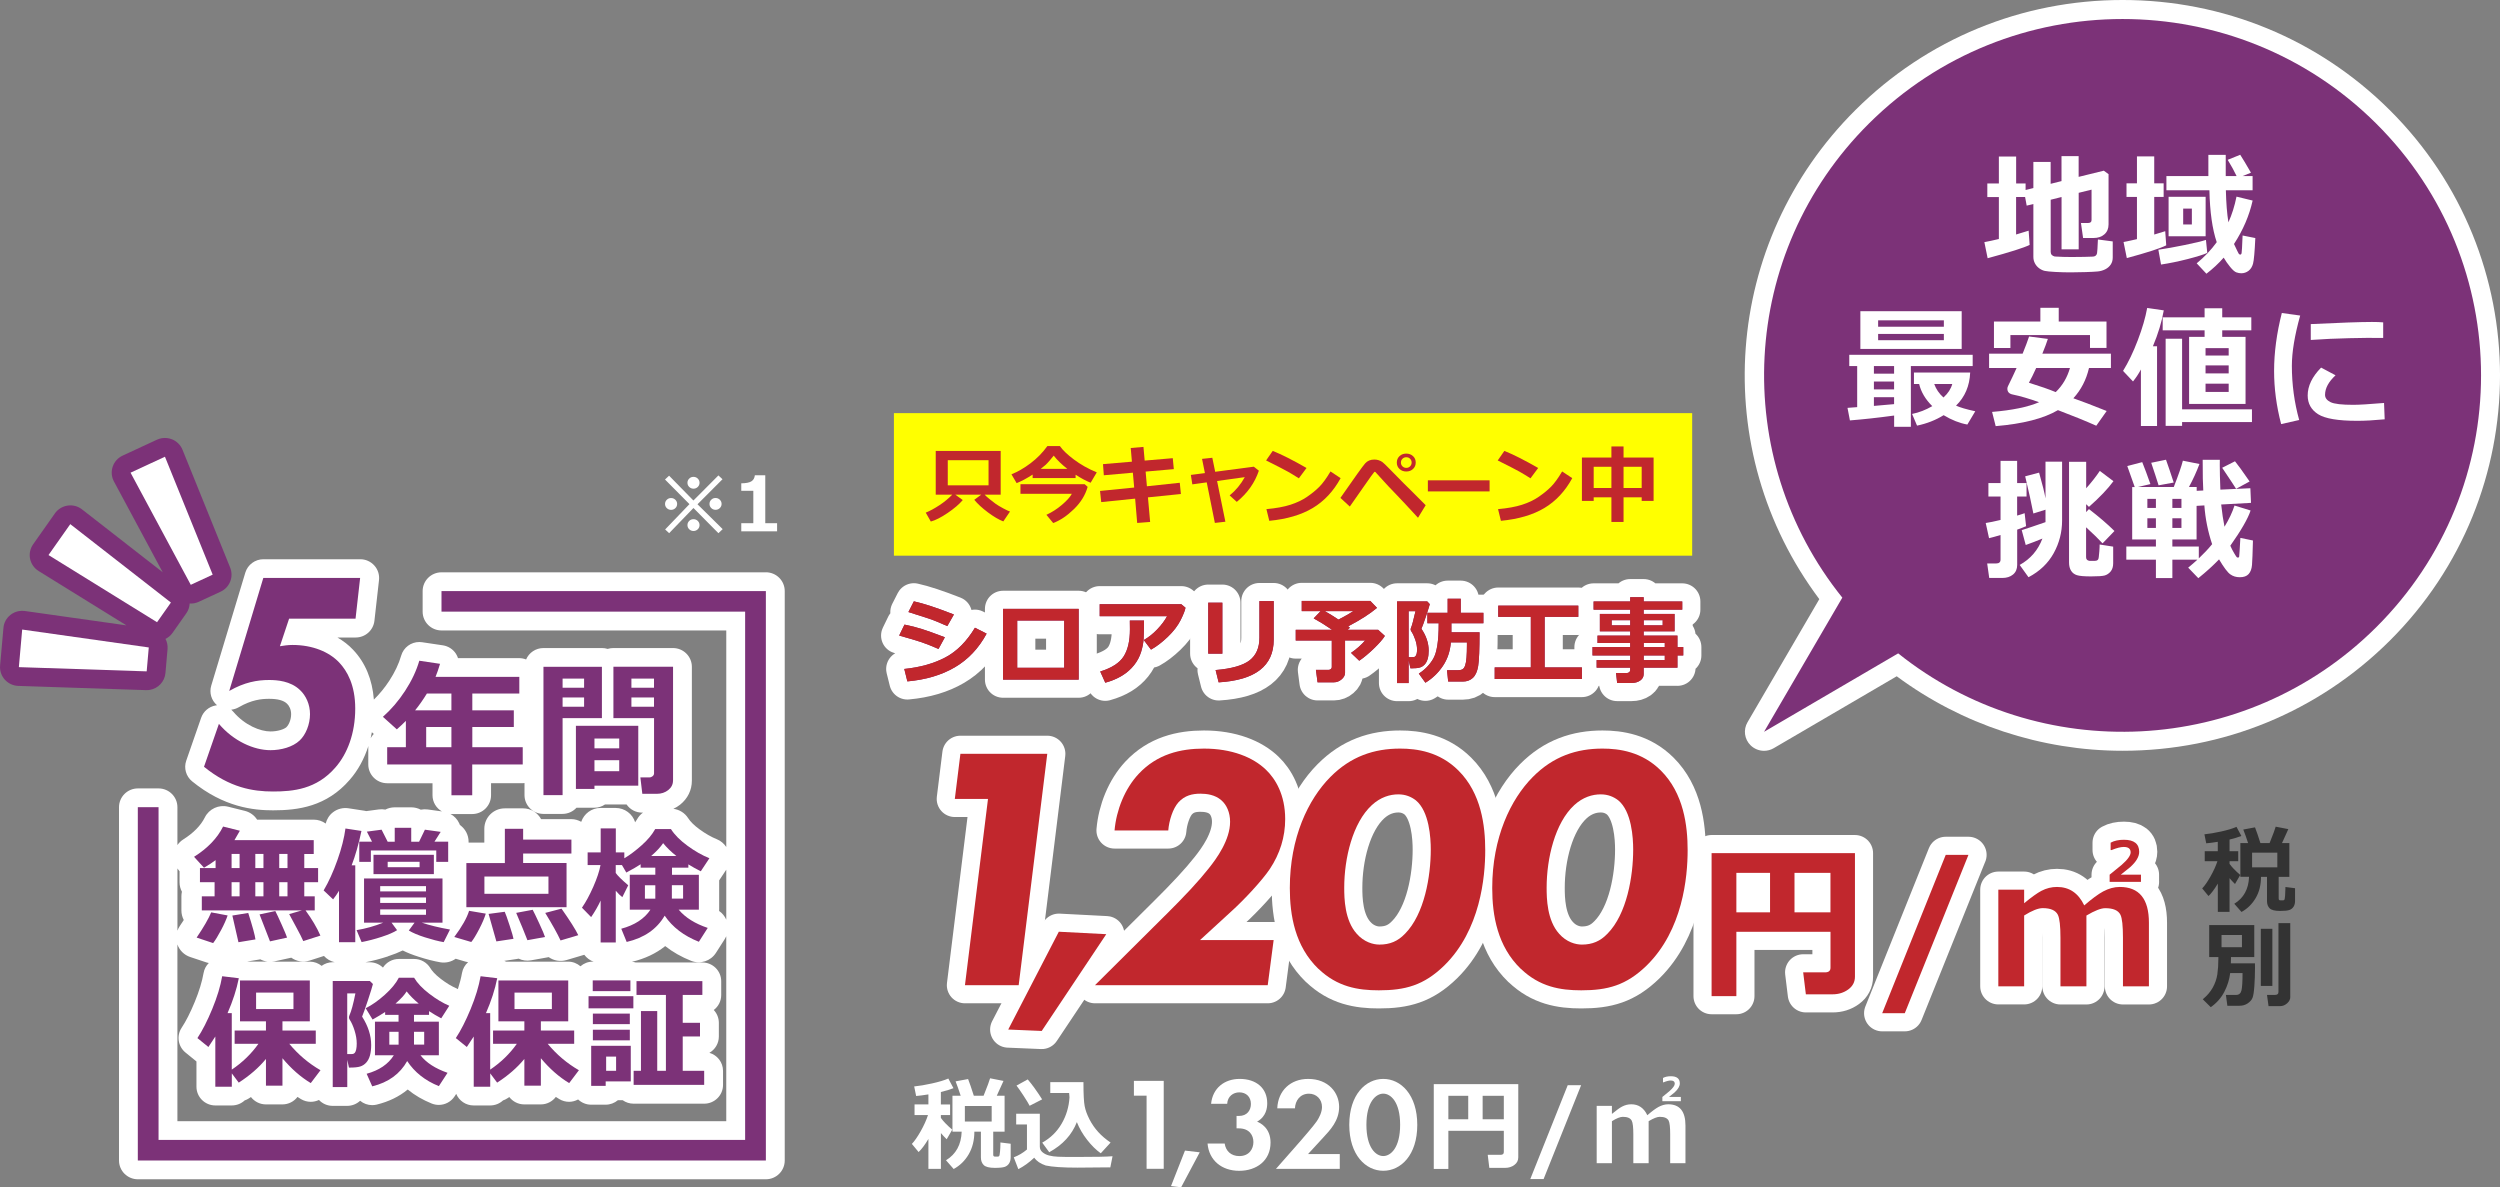 <?xml version="1.0" encoding="UTF-8"?><svg id="_レイヤー_2" xmlns="http://www.w3.org/2000/svg" viewBox="0 0 550 261.2"><rect x="0" y="0" width="550" height="261.2" fill="#808080" stroke="none"/><defs><style>.cls-1{fill:#7c3278;}.cls-2{fill:#fff;}.cls-3{fill:#c1272d;}.cls-4{fill:none;stroke:#fff;stroke-linecap:round;stroke-linejoin:round;stroke-width:7.97px;}.cls-5{fill:#333;}.cls-6{fill:#ff0;}</style></defs><g id="_レイヤー_1-2"><path class="cls-4" d="m207.87,140.2l-1.4,2.57c-1.52-.66-2.77-1.16-3.75-1.49s-2.62-.82-4.9-1.46l1.17-2.41c1.43.29,2.73.62,3.91,1s2.83.97,4.98,1.79Zm9.19-.8c-1.74,3.22-4.06,5.68-6.97,7.39-2.91,1.71-6.4,2.75-10.47,3.12l-.68-2.74c3.51-.36,6.52-1.21,9.04-2.54,2.52-1.33,4.69-3.51,6.51-6.53l2.57,1.3Zm-7.2-4.21l-1.45,2.55c-.75-.33-1.52-.66-2.31-.99s-1.44-.57-1.94-.72l-4.31-1.38,1.2-2.36c2.18.48,5.12,1.45,8.81,2.9Z"/><path class="cls-4" d="m237.31,149.52h-16.64v-15.57h16.64v15.57Zm-3.19-2.61v-10.39h-10.33v10.39h10.33Z"/><path class="cls-4" d="m260.81,133.7c-.09.56-.45,1.47-1.07,2.72-.63,1.25-1.57,2.48-2.84,3.7-1.27,1.21-2.5,2.15-3.68,2.8l-1.59-2.11c1.03-.58,2.02-1.36,2.95-2.34.93-.97,1.66-1.94,2.18-2.91h-14.83v-2.63h17.96l.93.78Zm-9.13,2.82v.5c0,1.4-.03,2.55-.08,3.48s-.24,1.9-.56,2.94c-.33,1.04-.84,2.01-1.55,2.9s-1.59,1.67-2.64,2.31-2.28,1.16-3.69,1.55l-1.11-2.47c2.54-.78,4.26-1.9,5.17-3.34s1.36-3.41,1.36-5.91l-.02-1.96h3.13Z"/><path class="cls-4" d="m268.92,143.8h-3.11v-11.21h3.11v11.21Zm11.3-3.07c0,5.77-4.04,8.9-12.12,9.39l-.67-2.71c3.51-.29,5.99-1,7.45-2.11,1.46-1.12,2.19-2.77,2.19-4.97v-8.09h3.15v8.48Z"/><path class="cls-4" d="m295.91,148.02c0,.52-.25,1-.75,1.43s-1.07.66-1.71.66h-3.59l-.36-2.74h2.82c.16,0,.31-.06.45-.17s.22-.25.22-.4v-5.89h-7.93v-2.35h8.01c-1.42-.97-2.77-1.81-4.06-2.52l1.53-1.59h-4.16v-2.24h15.09l1.47,1.52c-1.58,1.33-3.69,2.68-6.34,4.06.14.1.26.2.38.31l-.5.46h6.71l1.48,1.34c-.45.73-1.25,1.65-2.4,2.76-1.15,1.11-2.23,2.01-3.24,2.7l-1.81-1.72c1.23-.84,2.26-1.76,3.11-2.74h-4.42v7.11Zm-4.45-13.57c.97.55,1.97,1.17,3.01,1.86,1.4-.73,2.49-1.35,3.27-1.86h-6.27Z"/><path class="cls-4" d="m314.56,132.9c-.12.45-.4,1.36-.86,2.73s-.79,2.27-.99,2.7c1.07,1.57,1.6,3.17,1.6,4.81,0,.69-.07,1.3-.22,1.81s-.37.93-.67,1.25-.66.54-1.07.66-1.04.18-1.88.18h-.17l-.4-1.77v5h-2.55v-17.96h6.64l.56.6Zm-4.66,11.67h.41c.51,0,.81-.02.88-.05s.16-.1.25-.21.17-.29.23-.53.08-.54.08-.9c0-.67-.13-1.39-.39-2.15s-.56-1.39-.9-1.88c-.08-.12-.12-.25-.12-.39,0-.11.03-.22.08-.35.21-.44.53-1.65.99-3.65h-1.51v10.12Zm9.41-7.46v1.99h6.19c0,3.74-.1,6.21-.3,7.42-.2,1.21-.59,2.08-1.18,2.62s-1.31.8-2.18.8h-3.24l-.26-2.5h2.42c.4,0,.73-.06.97-.19s.44-.4.59-.82.25-1,.31-1.77.09-1.66.09-2.69v-.64h-3.53c-.16,1.96-.75,3.69-1.77,5.2s-2.29,2.73-3.83,3.67l-1.45-2.01c1.33-.84,2.39-1.93,3.18-3.29.79-1.35,1.19-3.88,1.19-7.58v-.21h-2.49v-2.3h4.46v-3.09h2.89v3.09s4.98,0,4.98,0v2.3h-7.06Z"/><path class="cls-4" d="m348.01,149.38h-19.18v-2.55h7.95v-11.12h-7.17v-2.47h17.62v2.47h-7.4v11.12h8.19v2.55Z"/><path class="cls-4" d="m369.04,146.89h-7.43v1.43c0,.57-.26,1.04-.77,1.4-.51.36-1.15.54-1.9.54h-3.17l-.24-2.2h2.42c.17,0,.33-.06.47-.18s.22-.25.22-.4v-.59h-7.38v-1.68h7.38v-1.01h-8.29v-1.84h8.29v-.9h-7.19v-1.63h7.19v-.94h-6.67v-3.83h6.67v-.94h-8.05v-1.8h8.05v-.94h2.97v.94h8.49v1.8h-8.49v.94h6.8v3.83h-6.8v.94h7.43v2.53h1.28v1.84h-1.28v2.7Zm-10.39-10.45h-4.08v1.13h4.08v-1.13Zm7.14,1.13v-1.13h-4.17v1.13h4.17Zm.46,4.79v-.9h-4.63v.9h4.63Zm-4.63,2.85h4.63v-1.01h-4.63v1.01Z"/><path class="cls-1" d="m207.87,140.2l-1.4,2.57c-1.52-.66-2.77-1.16-3.75-1.49s-2.62-.82-4.9-1.46l1.17-2.41c1.43.29,2.73.62,3.91,1s2.83.97,4.98,1.79Zm9.19-.8c-1.74,3.22-4.06,5.68-6.97,7.39-2.91,1.71-6.4,2.75-10.47,3.12l-.68-2.74c3.51-.36,6.52-1.21,9.04-2.54,2.52-1.33,4.69-3.51,6.51-6.53l2.57,1.3Zm-7.2-4.21l-1.45,2.55c-.75-.33-1.52-.66-2.31-.99s-1.44-.57-1.94-.72l-4.31-1.38,1.2-2.36c2.18.48,5.12,1.45,8.81,2.9Z"/><path class="cls-1" d="m237.31,149.52h-16.64v-15.57h16.64v15.57Zm-3.19-2.61v-10.39h-10.33v10.39h10.33Z"/><path class="cls-1" d="m260.81,133.7c-.09.56-.45,1.47-1.07,2.72-.63,1.25-1.57,2.48-2.84,3.7-1.27,1.21-2.5,2.15-3.68,2.8l-1.59-2.11c1.03-.58,2.02-1.36,2.95-2.34.93-.97,1.66-1.94,2.18-2.91h-14.83v-2.63h17.96l.93.78Zm-9.13,2.82v.5c0,1.4-.03,2.55-.08,3.48s-.24,1.9-.56,2.94c-.33,1.04-.84,2.01-1.55,2.9s-1.59,1.67-2.64,2.31-2.28,1.16-3.69,1.55l-1.11-2.47c2.54-.78,4.26-1.9,5.17-3.34s1.36-3.41,1.36-5.91l-.02-1.96h3.13Z"/><path class="cls-1" d="m268.92,143.8h-3.11v-11.21h3.11v11.21Zm11.3-3.07c0,5.77-4.04,8.9-12.12,9.39l-.67-2.71c3.51-.29,5.99-1,7.45-2.11,1.46-1.12,2.19-2.77,2.19-4.97v-8.09h3.15v8.48Z"/><path class="cls-1" d="m295.91,148.02c0,.52-.25,1-.75,1.43s-1.07.66-1.71.66h-3.59l-.36-2.74h2.82c.16,0,.31-.06.45-.17s.22-.25.22-.4v-5.89h-7.93v-2.35h8.01c-1.42-.97-2.77-1.81-4.06-2.52l1.53-1.59h-4.16v-2.24h15.09l1.47,1.52c-1.58,1.33-3.69,2.68-6.34,4.06.14.1.26.2.38.31l-.5.46h6.71l1.48,1.34c-.45.73-1.25,1.65-2.4,2.76-1.15,1.11-2.23,2.01-3.24,2.7l-1.81-1.72c1.23-.84,2.26-1.76,3.11-2.74h-4.42v7.11Zm-4.45-13.57c.97.55,1.97,1.17,3.01,1.86,1.4-.73,2.49-1.35,3.27-1.86h-6.27Z"/><path class="cls-1" d="m314.56,132.9c-.12.45-.4,1.36-.86,2.73s-.79,2.27-.99,2.7c1.07,1.57,1.6,3.17,1.6,4.81,0,.69-.07,1.3-.22,1.81s-.37.93-.67,1.25-.66.54-1.07.66-1.04.18-1.88.18h-.17l-.4-1.77v5h-2.55v-17.96h6.64l.56.6Zm-4.66,11.67h.41c.51,0,.81-.02.88-.05s.16-.1.25-.21.17-.29.23-.53.08-.54.08-.9c0-.67-.13-1.39-.39-2.15s-.56-1.39-.9-1.88c-.08-.12-.12-.25-.12-.39,0-.11.03-.22.08-.35.21-.44.53-1.65.99-3.65h-1.51v10.12Zm9.41-7.46v1.99h6.19c0,3.74-.1,6.21-.3,7.42-.2,1.21-.59,2.08-1.18,2.62s-1.31.8-2.18.8h-3.24l-.26-2.5h2.42c.4,0,.73-.06.97-.19s.44-.4.59-.82.25-1,.31-1.77.09-1.66.09-2.69v-.64h-3.53c-.16,1.96-.75,3.69-1.77,5.2s-2.29,2.73-3.83,3.67l-1.45-2.01c1.33-.84,2.39-1.93,3.18-3.29.79-1.35,1.19-3.88,1.19-7.58v-.21h-2.49v-2.3h4.46v-3.09h2.89v3.09s4.98,0,4.98,0v2.3h-7.06Z"/><path class="cls-1" d="m348.01,149.38h-19.18v-2.55h7.95v-11.12h-7.17v-2.47h17.62v2.47h-7.4v11.12h8.19v2.55Z"/><path class="cls-1" d="m369.04,146.89h-7.43v1.43c0,.57-.26,1.04-.77,1.4-.51.36-1.15.54-1.9.54h-3.17l-.24-2.2h2.42c.17,0,.33-.06.47-.18s.22-.25.22-.4v-.59h-7.38v-1.68h7.38v-1.01h-8.29v-1.84h8.29v-.9h-7.19v-1.63h7.19v-.94h-6.67v-3.83h6.67v-.94h-8.05v-1.8h8.05v-.94h2.97v.94h8.49v1.8h-8.49v.94h6.8v3.83h-6.8v.94h7.43v2.53h1.28v1.84h-1.28v2.7Zm-10.39-10.45h-4.08v1.13h4.08v-1.13Zm7.14,1.13v-1.13h-4.17v1.13h4.17Zm.46,4.79v-.9h-4.63v.9h4.63Zm-4.63,2.85h4.63v-1.01h-4.63v1.01Z"/><path class="cls-3" d="m207.87,140.2l-1.4,2.57c-1.52-.66-2.77-1.16-3.75-1.49s-2.62-.82-4.9-1.46l1.17-2.41c1.43.29,2.73.62,3.91,1s2.83.97,4.98,1.79Zm9.19-.8c-1.74,3.22-4.06,5.68-6.97,7.39-2.91,1.71-6.4,2.75-10.47,3.12l-.68-2.74c3.51-.36,6.52-1.21,9.04-2.54,2.52-1.33,4.69-3.51,6.51-6.53l2.57,1.3Zm-7.2-4.21l-1.45,2.55c-.75-.33-1.52-.66-2.31-.99s-1.44-.57-1.94-.72l-4.31-1.38,1.2-2.36c2.18.48,5.12,1.45,8.81,2.9Z"/><path class="cls-3" d="m237.31,149.52h-16.64v-15.57h16.64v15.57Zm-3.19-2.61v-10.39h-10.33v10.39h10.33Z"/><path class="cls-3" d="m260.81,133.7c-.09.56-.45,1.47-1.07,2.72-.63,1.25-1.57,2.48-2.84,3.7-1.27,1.21-2.5,2.15-3.68,2.8l-1.59-2.11c1.03-.58,2.02-1.36,2.95-2.34.93-.97,1.66-1.94,2.18-2.91h-14.83v-2.63h17.96l.93.78Zm-9.13,2.82v.5c0,1.4-.03,2.55-.08,3.48s-.24,1.9-.56,2.94c-.33,1.04-.84,2.01-1.55,2.9s-1.59,1.67-2.64,2.31-2.28,1.16-3.69,1.55l-1.11-2.47c2.54-.78,4.26-1.9,5.17-3.34s1.36-3.41,1.36-5.91l-.02-1.96h3.13Z"/><path class="cls-3" d="m268.92,143.8h-3.11v-11.21h3.11v11.21Zm11.3-3.07c0,5.77-4.04,8.9-12.12,9.39l-.67-2.71c3.51-.29,5.99-1,7.45-2.11,1.46-1.12,2.19-2.77,2.19-4.97v-8.09h3.15v8.48Z"/><path class="cls-3" d="m295.91,148.02c0,.52-.25,1-.75,1.43s-1.07.66-1.71.66h-3.59l-.36-2.74h2.82c.16,0,.31-.06.45-.17s.22-.25.22-.4v-5.89h-7.93v-2.35h8.01c-1.42-.97-2.77-1.81-4.06-2.52l1.53-1.59h-4.16v-2.24h15.09l1.47,1.52c-1.58,1.33-3.69,2.68-6.34,4.06.14.1.26.2.38.31l-.5.46h6.71l1.48,1.34c-.45.73-1.25,1.65-2.4,2.76-1.15,1.11-2.23,2.01-3.24,2.7l-1.81-1.72c1.23-.84,2.26-1.76,3.11-2.74h-4.42v7.11Zm-4.45-13.57c.97.55,1.97,1.17,3.01,1.86,1.4-.73,2.49-1.35,3.27-1.86h-6.27Z"/><path class="cls-3" d="m314.56,132.9c-.12.45-.4,1.36-.86,2.73s-.79,2.27-.99,2.7c1.07,1.57,1.6,3.17,1.6,4.81,0,.69-.07,1.3-.22,1.81s-.37.93-.67,1.25-.66.54-1.07.66-1.04.18-1.88.18h-.17l-.4-1.77v5h-2.55v-17.96h6.64l.56.6Zm-4.66,11.67h.41c.51,0,.81-.02.88-.05s.16-.1.25-.21.17-.29.23-.53.08-.54.08-.9c0-.67-.13-1.39-.39-2.15s-.56-1.39-.9-1.88c-.08-.12-.12-.25-.12-.39,0-.11.03-.22.08-.35.21-.44.53-1.65.99-3.65h-1.51v10.12Zm9.41-7.46v1.99h6.19c0,3.74-.1,6.21-.3,7.42-.2,1.21-.59,2.08-1.18,2.62s-1.31.8-2.18.8h-3.24l-.26-2.5h2.42c.4,0,.73-.06.97-.19s.44-.4.59-.82.25-1,.31-1.77.09-1.66.09-2.69v-.64h-3.53c-.16,1.96-.75,3.69-1.77,5.2s-2.29,2.73-3.83,3.67l-1.45-2.01c1.33-.84,2.39-1.93,3.18-3.29.79-1.35,1.19-3.88,1.19-7.58v-.21h-2.49v-2.3h4.46v-3.09h2.89v3.09s4.98,0,4.98,0v2.3h-7.06Z"/><path class="cls-3" d="m348.01,149.38h-19.18v-2.55h7.95v-11.12h-7.17v-2.47h17.62v2.47h-7.4v11.12h8.19v2.55Z"/><path class="cls-3" d="m369.04,146.89h-7.43v1.43c0,.57-.26,1.04-.77,1.4-.51.36-1.15.54-1.9.54h-3.17l-.24-2.2h2.42c.17,0,.33-.06.47-.18s.22-.25.22-.4v-.59h-7.38v-1.68h7.38v-1.01h-8.29v-1.84h8.29v-.9h-7.19v-1.63h7.19v-.94h-6.67v-3.83h6.67v-.94h-8.05v-1.8h8.05v-.94h2.97v.94h8.49v1.8h-8.49v.94h6.8v3.83h-6.8v.94h7.43v2.53h1.28v1.84h-1.28v2.7Zm-10.39-10.45h-4.08v1.13h4.08v-1.13Zm7.14,1.13v-1.13h-4.17v1.13h4.17Zm.46,4.79v-.9h-4.63v.9h4.63Zm-4.63,2.85h4.63v-1.01h-4.63v1.01Z"/><path class="cls-2" d="m388.09,165.18c-1.08,0-2.16-.42-2.97-1.22-1.36-1.34-1.63-3.42-.67-5.06l15.8-27.09c-24.53-32.74-21.31-78.51,7.96-107.62,15.69-15.6,36.56-24.19,58.75-24.19s43.05,8.59,58.75,24.19c32.39,32.2,32.39,84.6,0,116.8-15.69,15.59-36.55,24.18-58.73,24.18,0,0,0,0,0,0-17.9,0-35.43-5.8-49.7-16.39l-27.06,15.82c-.66.39-1.4.58-2.13.58Z"/><path class="cls-1" d="m522.73,27.15c-30.8-30.62-80.74-30.62-111.54,0-28.69,28.52-30.64,73.54-5.88,104.33l-17.22,29.52,29.51-17.26c30.97,24.77,76.38,22.87,105.13-5.71,30.8-30.62,30.8-80.26,0-110.88Z"/><path class="cls-2" d="m464.8,56.67c0,.57-.14,1.08-.43,1.52-.29.44-.69.79-1.2,1.05-.51.26-1.07.42-1.67.48-.6.06-1.5.1-2.7.14-1.2.04-2.29.06-3.26.06-1.08,0-2.2-.03-3.34-.09-1.14-.06-1.92-.14-2.34-.23-.42-.09-.83-.28-1.23-.57-.4-.29-.71-.65-.94-1.08s-.35-.91-.35-1.44v-11.63l-1.47.36-.35-1.9h-1.98v8.25c.99-.29,1.91-.57,2.76-.84l.22,3.13c-1.25.62-4.33,1.6-9.24,2.93l-.72-3.54c.97-.18,2.03-.41,3.19-.69v-9.23h-2.54v-2.99h2.54v-5.93h3.8v5.93h2.08v1.44l1.71-.43v-5.75h3.8v4.82l2.39-.6v-5.49h3.77v4.56l5.54-1.36,1.04.76v11.06c0,.91-.3,1.64-.91,2.18-.6.54-1.41.81-2.43.81h-2.26l-.47-3.3h1.52c.54,0,.81-.21.81-.64v-6.7l-2.83.7v12.43h-3.77v-11.51l-2.39.6v11.46c0,.54.3.89.89,1.03,1.27.08,2.51.11,3.71.11.8,0,1.73,0,2.79-.03l1.94-.06c.23-.02.42-.09.57-.21.15-.12.25-.3.3-.54.05-.24.12-1.25.19-3.02l3.26.43v3.57Z"/><path class="cls-2" d="m476.56,53.98c-1.34.67-4.23,1.6-8.66,2.8l-.72-3.54c.95-.18,1.93-.39,2.95-.63v-9.29h-2.3v-2.99h2.3v-5.93h3.8v5.93h2.07v2.99h-2.07v8.28c.96-.29,1.76-.53,2.42-.74l.22,3.13Zm9.04,1.66c-.81.37-2.24.82-4.3,1.35-2.06.53-4.02.93-5.87,1.21l-.59-3.26c1.65-.24,3.58-.58,5.8-1.04,2.22-.45,3.78-.83,4.67-1.12l.29,2.86Zm9.98-11.52c-.73,3.3-2.1,6.48-4.1,9.56.59,1.27.94,1.97,1.03,2.12.09.14.2.21.34.21.15,0,.25-.1.3-.29.05-.19.12-1.5.22-3.91l2.8.56c-.14,3.05-.31,4.93-.5,5.63-.19.7-.53,1.23-1,1.59-.47.35-1,.53-1.59.53-.36,0-.71-.07-1.08-.2-.37-.13-.82-.53-1.37-1.2-.55-.67-1.02-1.35-1.42-2.04-1.15,1.31-2.42,2.49-3.8,3.54l-2.14-2.29c1.72-1.41,3.19-2.96,4.41-4.65-.97-2.87-1.51-6.67-1.61-11.42h-9.46v-3.13h9.23v-4.66s3.82,0,3.82,0v4.66h2.39c-.53-1.11-1.18-2.3-1.96-3.57l2.76-1.11c.53.81,1.31,2.13,2.36,3.94l-1.83.74h2.19v3.13h-5.88c.07,2.81.25,5.16.56,7.05.77-1.69,1.36-3.57,1.78-5.65l3.54.86Zm-10.34,7.86h-8.15v-8.69h8.15v8.69Zm-3.03-2.6v-3.49h-1.91v3.49h1.91Z"/><path class="cls-2" d="m416.7,91.42c-3.66.5-6.9.85-9.72,1.07l-.53-2.76,2.13-.16v-9.03h-1.74v-2.49h27.15v2.49h-13.6v13.35h-3.68v-2.47Zm14.87-14.65h-22.29v-8.3h22.29v8.3Zm-19.31,3.77v1.67h4.44v-1.67h-4.44Zm0,3.4v1.73h4.44v-1.73h-4.44Zm0,5.36l4.44-.39v-1.52h-4.44v1.9Zm.93-17.42h14.46v-1.4h-14.46v1.4Zm14.46,1.59h-14.46v1.37h14.46v-1.37Zm5.79,8.49c-.12,2.95-1.16,5.38-3.11,7.28.86.4,2.27.81,4.23,1.24l-1.74,2.92c-1.69-.3-3.43-.98-5.22-2.06-1.75,1.09-3.7,1.85-5.85,2.3l-1.09-2.57c1.54-.31,3.02-.89,4.44-1.72-1.5-1.48-2.46-3.1-2.89-4.87h-1.14v-2.52h12.36Zm-5.88,5.49c1.01-.91,1.65-1.9,1.94-2.97h-3.97c.4,1.12,1.08,2.12,2.03,2.97Z"/><path class="cls-2" d="m459.58,80.96c-.6,2.59-1.75,4.81-3.44,6.66,1.68.58,4.12,1.52,7.33,2.8l-2.29,3.24c-2.35-1.05-5.16-2.19-8.43-3.43-3.15,1.85-7.72,3.02-13.7,3.52l-.79-3.13c4.39-.36,7.84-1.07,10.34-2.13-2.2-.79-4.15-1.36-5.82-1.7-.78-.16-1.16-.59-1.16-1.27,0-.18.04-.36.13-.54.79-1.61,1.42-2.95,1.9-4.02h-6.05v-3.16h7.38c.62-1.53,1.1-2.79,1.42-3.77l4.13.53c-.25.79-.65,1.87-1.21,3.24h15.08v3.16h-4.82Zm3.84-4.42h-3.62v-2.82h-17.51v2.84h-3.62v-5.83h10.21v-3.02h4.04v3.02h10.51v5.8Zm-11.16,9.72c1.5-1.45,2.54-3.22,3.13-5.3h-7.43c-.59,1.31-1.13,2.4-1.6,3.24,2.48.77,4.45,1.46,5.89,2.06Z"/><path class="cls-2" d="m474.55,93.72h-3.55v-12.43c-.5.94-1.08,1.82-1.74,2.63l-2.19-2.32c1.16-1.87,2.24-4.11,3.24-6.74,1-2.62,1.69-5,2.07-7.11l3.65.53c-.44,2.53-1.24,5.16-2.39,7.9h.91v17.54Zm7.05-4.86v-14.75h3.41v-1.44h-9.22v-2.86h9.22v-1.99h3.88v1.99h6.4v2.86h-6.4v1.44h5.13v14.75h-12.42Zm-1.54,4.83h-3.62v-19.17h3.62v15.54h15.37v2.79h-15.37v.84Zm10.25-15.48v-1.62h-5.09v1.62h5.09Zm-5.09,3.94h5.09v-1.76h-5.09v1.76Zm0,4.07h5.09v-1.82h-5.09v1.82Z"/><path class="cls-2" d="m506.04,69.42c-1.22,4.37-1.83,8.06-1.83,11.05,0,4.11.54,8.08,1.61,11.93l-3.97.9c-1.04-3.97-1.55-7.87-1.55-11.68,0-4.04.57-8.3,1.7-12.76l4.04.56Zm18.58,22.83c-2.35.22-4.36.33-6.02.33-4.21,0-7.08-.48-8.61-1.45-1.53-.97-2.3-2.35-2.3-4.14,0-2.07.98-4.11,2.95-6.12l3.18,1.69c-1.54,1.43-2.31,2.86-2.31,4.3,0,.68.4,1.21,1.21,1.61.81.4,2.47.59,5,.59,1.28,0,3.54-.14,6.77-.41l.14,3.6Zm-.32-17.91h-1.21c-1.26-.03-3.34,0-6.25.06-2.91.07-5.74.19-8.47.39v-3.49c6.48-.31,10.97-.47,13.46-.47,1,0,1.82.03,2.47.09v3.43Z"/><path class="cls-2" d="m445.75,115.76c-.56.24-1.21.49-1.97.76v7.76c0,.91-.31,1.62-.92,2.12-.61.5-1.39.75-2.34.75h-2.89l-.45-3.19h1.98c.64,0,.96-.29.96-.86v-5.4c-1.02.31-1.86.54-2.53.7l-.73-3.34c.82-.12,1.91-.35,3.26-.67v-5.15h-2.67v-2.96h2.67v-4.89h3.65v4.89h2.07v2.96h-2.07v4.19c.67-.19,1.22-.37,1.65-.53l.32,2.86Zm3.59,2.72c-1.23.51-2.45.99-3.68,1.42l-.88-3.27c1.18-.37,2.92-.96,5.23-1.76v-2.74l-2.67.84c-.4-2.11-1-4.83-1.8-8.18l3.06-.81c.74,2.6,1.21,4.49,1.41,5.67v-8.08h3.65v12.94c0,2.55-.61,4.95-1.84,7.18-1.23,2.23-3.08,4-5.55,5.3l-1.94-2.7c2.38-1.32,4.04-3.26,5-5.8Zm15.84-1.66l-2.62,2.72c-.79-.87-1.99-2.05-3.62-3.54v6.59c0,.47.25.73.76.8h1.18c.54,0,.82-.28.85-.83l.12-1.23c.05-.59.07-1.11.07-1.54l2.98.47v3.66c0,.76-.19,1.36-.56,1.81-.37.44-.81.73-1.29.87s-1.5.21-3.03.21-2.53-.09-3.09-.27c-.57-.18-1-.51-1.29-.98-.3-.47-.45-1.08-.45-1.82v-22.15h3.77v5.83c1.11-1.23,2.11-2.5,3-3.82l3,2.26c-1.24,1.69-3.03,3.57-5.39,5.65l-.62-.59v1.74l.62-.66c2.21,1.7,4.09,3.31,5.62,4.83Z"/><path class="cls-2" d="m483.44,123.13h-5.52v4.04h-3.62v-4.04h-6.51v-2.89h6.51v-1.56h-5.22v-11.53h.56l-1.64-4.62,3.29-.86c.53,1.31,1.13,2.92,1.8,4.83l-2.77.64h7.91c1.04-2.67,1.71-4.6,2-5.79l3.65.73c-.64,1.72-1.42,3.41-2.31,5.06h1.7v.84l1.45-.07c-.09-1.26-.13-3.51-.13-6.75h3.77c-.01.32-.01.7-.01,1.13,0,1.31.04,3.12.13,5.43l6.6-.31.14,3.22-6.56.36c.2,1.86.45,3.49.73,4.89,1.01-1.66,1.74-3.21,2.2-4.66l3.54,1.09c-.57,1.75-2.05,4.34-4.46,7.75.24.55.52,1.09.83,1.62.32.53.51.83.58.89.07.07.16.1.27.1.15,0,.24-.08.27-.24s.12-1.52.26-4.09l2.77.57c-.07,2.74-.14,4.53-.21,5.39-.07.86-.32,1.52-.74,1.99-.42.47-1.07.7-1.94.7-.81,0-1.51-.21-2.1-.64-.6-.42-1.42-1.52-2.47-3.29-1.28,1.34-2.8,2.72-4.56,4.14l-2.23-2.32c.7-.56,1.38-1.15,2.04-1.76Zm-9.14-13.38h-1.88v2h1.88v-2Zm-1.88,4.27v2.12h1.88v-2.12h-1.88Zm5.79-7.86l-3.32.61c-.4-1.3-.94-2.95-1.62-4.96l3.25-.67c.47,1.31,1.04,2.98,1.7,5.02Zm1.71,5.59v-2h-2v2h2Zm-2,8.49h5.82v2.6c1.08-1.02,2.06-2.06,2.93-3.12-.93-2.78-1.5-5.63-1.71-8.53l-1.71.1v7.39h-5.33v1.56Zm2-4.1v-2.12h-2v2.12h2Zm15-10.22l-2.98,1.62c-.24-.41-1.26-1.95-3.06-4.63l2.82-1.43c.52.61,1.59,2.09,3.22,4.45Z"/><rect class="cls-6" x="196.66" y="90.89" width="175.62" height="31.36"/><path class="cls-3" d="m211.8,110.02c-.79.93-1.91,1.88-3.34,2.85-1.43.97-2.66,1.59-3.68,1.87l-1.12-1.96c.91-.36,1.91-.91,3.01-1.63s2.03-1.5,2.82-2.32h-3.63v-9.62h14.29v9.62h-3.53c.25.27.61.59,1.08.97s.9.72,1.3,1.01.98.64,1.73,1.04,1.24.63,1.47.69l-1.47,2.17c-.96-.36-2.09-1.02-3.38-1.98-1.29-.97-2.29-1.89-3.01-2.77l1.53-1.13h-5.7l1.65,1.19Zm5.68-3.24v-5.53h-8.97v5.53h8.97Z"/><path class="cls-3" d="m236.63,105.18h-9.45v-.77c-1.27.82-2.44,1.45-3.52,1.88l-1.14-1.94c1.37-.55,2.78-1.36,4.21-2.44,1.43-1.08,2.66-2.34,3.69-3.77h2.76c.6.88,1.63,1.86,3.08,2.95s3.12,2.04,5.03,2.83l-1.35,2.28c-1.01-.4-2.11-.99-3.31-1.76v.74Zm2.65,1.94c-.51,1.81-1.52,3.44-3.04,4.91-1.51,1.47-3.03,2.48-4.54,3.04l-1.49-1.81c1.24-.57,2.4-1.32,3.47-2.24,1.07-.92,1.77-1.71,2.12-2.38h-11.3v-2.12h14.12l.67.6Zm-10.32-3.97h5.85c-1.23-.96-2.23-1.93-2.99-2.91-.15.2-.44.55-.86,1.04-.43.49-.73.82-.9.97s-.53.45-1.1.9Z"/><path class="cls-3" d="m259.81,108.68l-7.26.74.48,5.41-2.85.22-.45-5.35-7.46.76-.26-2.45,7.51-.75-.29-3.27-6.39.57-.18-2.45,6.36-.54-.26-3.01,2.8-.24.27,3.01,6.18-.53.23,2.41-6.2.54.28,3.23,7.23-.77.25,2.48Z"/><path class="cls-3" d="m269.57,114.78l-2.3.26-1.79-8.92-3.17.44-.32-2.08,3.09-.4-.63-3.13,2.26-.24.63,3.08,8.49-1.12,1.12.88c-.89,2.66-2.51,4.95-4.86,6.86l-1.57-1.42c1.36-1.1,2.46-2.44,3.33-4.02l-6.09.85,1.83,8.98Z"/><path class="cls-3" d="m287.44,102.95l-1.69,2.28c-.91-.58-1.72-1.07-2.43-1.47s-2.3-1.22-4.78-2.46l1.46-2.1c1.93.77,4.42,2.02,7.44,3.76Zm7.5,2.24c-1.57,2.87-3.61,5.06-6.13,6.57s-5.71,2.45-9.57,2.82l-.63-2.57c2.11-.19,3.86-.51,5.27-.96,1.4-.45,2.64-1.03,3.69-1.76,1.06-.73,1.96-1.46,2.7-2.21s1.56-1.87,2.44-3.36l2.22,1.47Z"/><path class="cls-3" d="m313.64,111.16l-1.68,2.75c-2.06-2.25-3.71-4.01-4.95-5.3-1.24-1.28-2.11-2.2-2.59-2.75-.48-.55-1.1-1.23-1.86-2.04-.02-.01-.06-.02-.11-.02-.04,0-.08,0-.1.02s-.27.34-.74.98-1.06,1.48-1.77,2.52l-2.88,4.12-2.07-1.9c3.13-4.51,4.95-7.04,5.45-7.6s1.17-.84,2.01-.84c.34,0,.66.05.97.15s.57.24.8.4.77.68,1.62,1.55l3.04,3.09c1.08,1.05,2.71,2.67,4.87,4.86Zm-2.18-9.4c0,.57-.2,1.04-.59,1.41-.39.37-.89.56-1.49.56s-1.09-.19-1.49-.56-.59-.84-.59-1.41.2-1.04.59-1.41.89-.56,1.49-.56,1.09.19,1.49.56.59.84.59,1.41Zm-1.24-.83c-.22-.23-.5-.34-.84-.34s-.61.11-.84.34-.34.5-.34.83.11.6.34.83.5.34.84.34.61-.11.84-.34.34-.5.34-.83-.11-.6-.34-.83Z"/><path class="cls-3" d="m327.71,108.11h-13.58v-2.44h13.58v2.44Z"/><path class="cls-3" d="m338.4,102.95l-1.69,2.28c-.91-.58-1.72-1.07-2.43-1.47s-2.3-1.22-4.78-2.46l1.46-2.1c1.93.77,4.42,2.02,7.44,3.76Zm7.5,2.24c-1.57,2.87-3.61,5.06-6.13,6.57-2.52,1.51-5.71,2.45-9.57,2.82l-.63-2.57c2.11-.19,3.86-.51,5.27-.96,1.4-.45,2.64-1.03,3.69-1.76s1.96-1.46,2.7-2.21c.74-.75,1.56-1.87,2.44-3.36l2.22,1.47Z"/><path class="cls-3" d="m361.17,109.41h-3.99v5.42h-2.67v-5.42h-3.9v.79h-2.59v-9.54h6.49v-2.44h2.67v2.44h6.61v9.54h-2.62v-.79Zm-10.56-2.05h3.9v-4.67h-3.9v4.67Zm6.57,0h3.99v-4.67h-3.99v4.67Z"/><path class="cls-1" d="m50.64,124.88l-10.49-25.94c-.43-1.05-1.27-1.88-2.33-2.3-.72-.28-1.5-.36-2.25-.23-.35.06-.7.17-1.03.32l-7.57,3.51c-1.03.48-1.82,1.36-2.18,2.44-.36,1.08-.26,2.25.28,3.25l10.72,19.96-17.75-13.83c-.9-.7-2.04-1-3.17-.83-.04,0-.07.01-.11.02-1.08.19-2.05.8-2.68,1.7l-4.79,6.8c-.65.93-.9,2.08-.67,3.19.23,1.11.91,2.08,1.87,2.68l19.32,11.96-22.33-3.16c-.44-.06-.88-.05-1.31.02-.67.12-1.32.4-1.86.83-.89.7-1.46,1.74-1.55,2.87L.02,146.41c-.1,1.13.27,2.25,1.03,3.1.76.85,1.83,1.35,2.97,1.39l28.11.93c.29,0,.58-.01.86-.06,1.81-.32,3.25-1.81,3.41-3.71l.46-5.26c.07-.8-.1-1.57-.45-2.24.59-.3,1.13-.72,1.53-1.3l3.05-4.33c.46-.66.7-1.41.74-2.16.31.02.63.01.95-.04.35-.06.7-.17,1.04-.33l4.82-2.23c2-.93,2.92-3.25,2.1-5.28Z"/><polygon class="cls-2" points="37.6 132.56 34.55 136.89 10.67 122.11 15.46 115.31 37.6 132.56"/><polygon class="cls-2" points="46.79 126.42 41.97 128.66 28.72 103.99 36.29 100.48 46.79 126.42"/><polygon class="cls-2" points="32.73 142.44 32.27 147.7 4.15 146.77 4.88 138.5 32.73 142.44"/><path class="cls-2" d="m168.49,125.91h-71.36c-2.29,0-4.15,1.85-4.15,4.13v4.53c0,2.28,1.86,4.13,4.15,4.13h62.65v47.64c-.5-.75-1.2-1.35-2.05-1.7-1.24-.5-2.54-1.24-3.85-2.2-1.15-.84-2.01-1.69-2.49-2.45-.73-1.14-1.93-1.89-3.25-2.05.52-.25,1.02-.54,1.47-.9,1.68-1.34,2.6-3.21,2.6-5.29v-25.05c0-2.28-1.86-4.13-4.15-4.13h-13.12c-.44,0-.86.07-1.26.19-.4-.13-.82-.19-1.26-.19h-12.86c-1.71,0-3.19,1.03-3.82,2.51-.47-.18-.97-.29-1.5-.29h-13.48c-.11-.34-.26-.66-.45-.96-.65-1.01-1.7-1.68-2.88-1.86l-4.56-.68c-.21-.03-.42-.05-.62-.05-1.83,0-3.47,1.2-3.99,2.99-.52,1.81-1.4,3.66-2.61,5.52-1.02,1.57-2.17,2.95-3.4,4.16-.35-4.44-1.88-8.13-4.57-10.96-.98-1.05-2.15-1.95-3.45-2.7h4.01c2.12,0,3.89-1.58,4.13-3.67l1.01-8.96c.13-1.17-.24-2.34-1.03-3.21-.79-.88-1.91-1.38-3.1-1.38h-21.3c-1.83,0-3.45,1.2-3.98,2.94l-7.5,24.87c-.47,1.57.03,3.25,1.27,4.31-.11.01-.21.03-.32.05-1.47.27-2.68,1.31-3.17,2.71l-3.28,9.44c-.57,1.63-.05,3.45,1.29,4.54,7.02,5.72,13.53,6.38,17.82,6.38,5.47,0,11.76-.8,16.87-6.73,1.82-2.08,3.19-4.62,4.1-7.44,0,.1-.03.19-.03.29v3.79c0,2.28,1.86,4.13,4.15,4.13h9.98v2.65c0,1.52.84,2.84,2.07,3.55l-3.12-.43c-.52-.07-1.03-.05-1.53.05-.63-.33-1.34-.52-2.1-.52h-3.63c-.75,0-1.45.18-2.07.5-.46-.09-.93-.1-1.41-.04l-2.78.37c-.13-.03-.26-.06-.39-.08l-3.52-.54c-1.2-.18-2.42.12-3.38.85-.83.62-1.39,1.51-1.64,2.51-.74-.54-1.64-.86-2.63-.86h-12.46c-.61-.96-1.57-1.65-2.69-1.93l-3.69-.92c-2.05-.51-4.18.47-5.12,2.36-.89,1.79-2.49,3.42-4.77,4.86-.51.32-.92.74-1.26,1.22v-8.33c0-2.28-1.86-4.13-4.15-4.13h-4.55c-2.29,0-4.15,1.85-4.15,4.13v77.73c0,2.28,1.86,4.13,4.15,4.13h138.16c2.29,0,4.15-1.85,4.15-4.13v-125.28c0-2.28-1.86-4.13-4.15-4.13Zm-105.43,34.03c-.5.48-1.91.98-3.55.98-2.24,0-5.64-1.34-8.17-4.32-.14-.17-.3-.33-.46-.47.57-.06,1.13-.24,1.65-.54,2.83-1.63,4.96-1.85,6.67-1.85,1.9,0,3.19.34,3.95,1.08.44.41.9,1.23.9,2.3,0,1.28-.57,2.42-1,2.81Zm18.48,2.5c.11-.44.19-.9.27-1.35l.42.38c-.28.28-.51.61-.7.96Zm76.68,37.68v-6.44l1.56-2.35v11c-.34-.77-.88-1.44-1.57-1.91,0-.1,0-.2,0-.29Zm-58.91-21.03h4.57c2.29,0,4.15-1.85,4.15-4.13v-2.65h6.94c.14,0,.28-.03.42-.04v2.66c0,2.28,1.86,4.13,4.15,4.13h4.21c1.22,0,2.32-.53,3.08-1.36h3.93c.87,0,1.67-.26,2.33-.71h4.76c.75,1.09,2.01,1.79,3.42,1.79h.18c-.52.38-.97.87-1.29,1.46-.12.22-.26.44-.43.66-.57-1.83-2.28-3.15-4.29-3.15h-3.33c-1.98,0-3.64,1.28-4.24,3.05-.65-.36-1.38-.59-2.18-.59h-6.65c-.76-1.41-2.25-2.37-3.97-2.37h-4.02c-2.49,0-4.5,2.01-4.5,4.5v3.03h-3.46v-.19c0-1.52-.76-2.87-1.91-3.68-.04-.13-.1-.25-.15-.37-.41-.89-1.1-1.61-1.94-2.06.07,0,.14.02.21.02Zm31.09,32.47c-1.04,0-1.97.39-2.7,1.02-.73-.62-1.66-1.02-2.7-1.02h-13.65c-.13-.07-.27-.12-.41-.17l2.7-.4c.15-.02.3-.05.45-.09.83.4,1.79.55,2.75.37l3.87-.7s0,0,.01,0c1.1.78,2.52,1.05,3.89.65l3.9-1.16s.02-.01.03-.01c.52.69,1.22,1.22,2.05,1.53h-.19Zm-45.06-1.17c1.28-.42,2.36-.85,3.26-1.29.97.49,2.12.95,3.51,1.39,1.73.56,3.32.96,4.73,1.21,1.22.21,2.45-.09,3.41-.78l2.17.64c.19.06.38.09.56.12-.68.6-1.17,1.42-1.34,2.38-.19,1.1-.51,2.29-.91,3.55-.09-.04-.16-.1-.25-.14-1.11-.47-2.28-1.18-3.51-2.12-1.35-1.04-1.99-1.86-2.29-2.36-.75-1.25-2.11-2.02-3.57-2.02h-3.36c-1.42,0-2.74.72-3.5,1.9-.78-.75-1.81-1.17-2.9-1.17h-1.02s.04,0,.06,0c1.58-.3,3.24-.74,4.95-1.29Zm-21.27.29c1.13.82,2.61,1.1,4.03.65l3.17-1.02c.62.68,1.44,1.18,2.38,1.38h-.46c-.91,0-1.75.3-2.43.8-.71-.57-1.61-.93-2.6-.93h-8.29c.17-.02.35-.03.52-.06l3.69-.81Zm-7.12.43c.1-.02.21-.04.31-.06.5.27,1.06.44,1.64.51h-4.39s-.05-.02-.07-.03l2.52-.42Zm-17.58-19.58l.13.14v2.42c0,.76.19,1.47.52,2.09-.07.32-.11.66-.11,1.01v3.1c0,.76.19,1.48.52,2.11-.26.41-.56.86-.89,1.35-.21.31-.38.65-.5,1v-13.69c.11.16.21.32.34.47Zm-.34,55.12v-38.87c.46,1.3,1.49,2.32,2.81,2.76l3.63,1.21c.15.05.31.08.47.11-.58.58-1,1.32-1.15,2.19-.33,1.89-.98,4.03-1.94,6.36-.97,2.35-1.94,4.27-2.88,5.68-1.18,1.77-.81,4.13.84,5.47l2.41,1.96v5.55c0,2.28,1.86,4.13,4.15,4.13h3.62c1.1,0,2.1-.42,2.84-1.11.33-.11.65-.26.95-.46.14-.09.29-.19.43-.28.76.98,1.95,1.62,3.29,1.62h3.63c1.36,0,2.56-.65,3.32-1.65.25.16.51.32.76.48.67.4,1.41.6,2.15.6.62,0,1.24-.14,1.81-.41.76.8,1.82,1.3,3.01,1.3h3.2c1.1,0,2.1-.43,2.85-1.12.74.62,1.68.96,2.66.96.33,0,.67-.04,1-.12,2.67-.66,4.95-1.77,6.81-3.32,1.53,1.26,3.3,2.29,5.28,3.09.51.2,1.03.3,1.55.3,1.38,0,2.7-.68,3.49-1.89l.35-.54c.62,1.5,2.1,2.55,3.84,2.55h3.62c1.1,0,2.1-.42,2.84-1.11.33-.11.65-.26.95-.46.14-.09.29-.19.43-.28.76.98,1.95,1.62,3.29,1.62h3.63c1.36,0,2.56-.65,3.32-1.65.25.16.51.32.76.48.67.4,1.41.6,2.15.6.69,0,1.37-.19,1.99-.52.75.71,1.75,1.15,2.86,1.15h3.19c1.03,0,1.96-.37,2.69-.98h1.07c.68.48,1.5.76,2.4.76h15.52c2.29,0,4.15-1.85,4.15-4.13v-3.09c0-1.88-1.27-3.47-3-3.97,1.24-.71,2.08-2.05,2.08-3.58v-3.02c0-1.09-.43-2.09-1.12-2.82,1-.75,1.64-1.95,1.64-3.29v-3.04c0-2.28-1.86-4.13-4.15-4.13h-14.49c-.06,0-.12,0-.18,0-.26-.08-.54-.12-.82-.14,2.87-.69,5.32-1.85,7.32-3.46,1.65,1.31,3.56,2.39,5.72,3.25,2,.79,4.28.05,5.44-1.76l1.95-3.05c.12-.19.23-.4.32-.6v40.69H39.03Z"/><polygon class="cls-1" points="97.13 130.04 97.13 134.56 163.93 134.56 163.93 250.78 34.88 250.78 34.88 177.58 30.32 177.58 30.32 255.31 168.49 255.31 168.49 130.04 97.13 130.04"/><path class="cls-1" d="m50.99,239.08h-3.62v-11.05c-.36.57-.86,1.34-1.52,2.31l-2.42-1.96c1.09-1.64,2.18-3.78,3.26-6.39,1.08-2.62,1.81-5.02,2.19-7.22l3.66.44c-.49,2.46-1.32,5.02-2.48,7.68h.93v12.43c2.33-1.57,4.29-3.46,5.87-5.69h-5.24v-2.91h6.89v-2.03h-5.71v-8.99h15.36v8.99h-6.02v2.03h7.33v2.91h-5.83c1.97,2.38,4.27,4.32,6.87,5.82l-2.14,2.83c-2.23-1.34-4.31-3.17-6.23-5.47v6.04h-3.63v-5.88c-1.57,1.91-3.57,3.65-5.99,5.21l-1.52-2.04v2.94Zm13.57-17.09v-3.62h-8.22v3.62h8.22Z"/><path class="cls-1" d="m82.04,216.5c-.12.5-.48,1.68-1.09,3.53-.61,1.85-1.05,3.06-1.29,3.62,1.33,2.09,2,4.17,2,6.26,0,.88-.09,1.65-.27,2.29-.18.65-.46,1.17-.83,1.58s-.81.69-1.32.85c-.51.16-1.26.24-2.27.24h-.2l-.37-1.7v5.98h-3.2v-23.33h8.17l.69.68Zm-5.66,15.4h.45c.36,0,.62,0,.79-.03s.32-.11.45-.27.23-.42.3-.76.11-.77.11-1.28c0-.88-.16-1.82-.47-2.82-.31-.99-.67-1.8-1.08-2.42-.11-.16-.16-.33-.16-.5,0-.14.04-.29.11-.45.41-.9.85-2.51,1.31-4.83h-1.8v13.36Zm13.2,1.53c-1.58,2.84-4.15,4.7-7.69,5.57l-1.23-2.77c2.77-.76,4.76-2.12,5.98-4.07h-4.15v-7.39h5.19v-1.5h-2.95v-.64c-.62.42-1.54.98-2.76,1.67l-1.52-2.49c1.36-.68,2.76-1.66,4.2-2.95s2.47-2.54,3.09-3.76h3.36c.7,1.18,1.81,2.35,3.32,3.51,1.51,1.16,2.98,2.05,4.42,2.66l-1.77,2.76c-.93-.49-1.82-1.01-2.68-1.58v.82h-3.31v1.5h5.47v7.39h-4.04c1.27,1.64,3.26,2.92,5.95,3.86l-1.91,2.93c-3.02-1.21-5.34-3.05-6.97-5.52Zm-1.89-6.43h-2.04v2.83h2.04v-2.83Zm-.68-6.2h5.12c-1.07-.88-1.96-1.78-2.67-2.69-.44.74-1.26,1.64-2.46,2.69Zm6.31,9.02v-2.83h-2.24v2.83h2.24Z"/><path class="cls-1" d="m107.84,239.08h-3.62v-11.05c-.36.57-.86,1.34-1.52,2.31l-2.42-1.96c1.09-1.64,2.18-3.78,3.26-6.39,1.08-2.62,1.81-5.02,2.19-7.22l3.66.44c-.49,2.46-1.32,5.02-2.48,7.68h.93v12.43c2.33-1.57,4.29-3.46,5.87-5.69h-5.24v-2.91h6.89v-2.03h-5.71v-8.99h15.36v8.99h-6.02v2.03h7.33v2.91h-5.83c1.97,2.38,4.27,4.32,6.87,5.82l-2.14,2.83c-2.23-1.34-4.31-3.17-6.23-5.47v6.04h-3.63v-5.88c-1.57,1.91-3.57,3.65-5.99,5.21l-1.52-2.04v2.94Zm13.57-17.09v-3.62h-8.22v3.62h8.22Z"/><path class="cls-1" d="m139.34,221.83h-9.86v-2.67h9.86v2.67Zm-.57,16.08h-5.52v.98h-3.19v-8.81h8.71v7.83Zm-.08-19.86h-8.29v-2.36h8.29v2.36Zm-.13,7.26h-8.13v-2.31h8.13v2.31Zm0,3.56h-8.13v-2.33h8.13v2.33Zm-3.02,6.71v-3.13h-2.19v3.13h2.19Zm19.38,3.09h-15.52v-3.09h1.61v-13.15h3.58v13.15h1.91v-16.69h-6.47v-3.04h14.49v3.04h-4.32v6.12h3.8v3.02h-3.8v7.55h4.72v3.09Z"/><path class="cls-1" d="m78.22,136.11h-14.62l-2.02,6.06c.88-.14,1.76-.28,2.77-.28,4.41,0,8.06,1.52,10.27,3.86,1.76,1.86,3.53,4.96,3.53,10.13,0,5.51-1.76,9.99-4.35,12.95-4.16,4.82-9.32,5.3-13.74,5.3s-9.51-.83-15.18-5.44l3.28-9.44c3.21,3.79,7.69,5.79,11.34,5.79,2.33,0,4.91-.69,6.43-2.14,1.32-1.24,2.27-3.51,2.27-5.79,0-2.14-.88-4.07-2.21-5.31-2.08-2-5.04-2.2-6.8-2.2-2.58,0-5.42.48-8.76,2.41l7.5-24.87h21.3l-1.01,8.96Z"/><path class="cls-1" d="m114.98,168.18h-11.09v6.78h-4.57v-6.78h-14.14v-3.79h4.11v-5.8c-.63.64-1.29,1.27-1.99,1.87l-3.06-2.76c1.82-1.61,3.45-3.51,4.89-5.72,1.44-2.21,2.48-4.42,3.12-6.62l4.56.68c-.32,1.08-.65,2.03-.99,2.87h18.43v3.66h-10.34v3.71h9.13v3.66h-9.13v4.45h11.09v3.79Zm-21.06-15.61c-.8,1.31-1.66,2.55-2.6,3.71h7.99v-3.71h-5.39Zm-.16,11.82h5.55v-4.45h-5.55v4.45Z"/><path class="cls-1" d="m132.42,157.99h-8.65v16.94h-4.21v-28.24h12.86v11.3Zm-3.92-6.69v-2.01h-4.73v2.01h4.73Zm0,4.18v-2.04h-4.73v2.04h4.73Zm2.28,17.37v.71h-4.08v-13.88h13.72v13.17h-9.64Zm5.45-8.21v-2.17h-5.45v2.17h5.45Zm-5.45,5.02h5.45v-2.42h-5.45v2.42Zm17.28,2.08c0,.82-.35,1.51-1.04,2.07-.7.55-1.53.83-2.51.83h-3.2l-.43-3.61h1.99c.26,0,.49-.09.7-.26.21-.17.32-.39.32-.64v-12.14h-8.94v-11.3h13.12v25.05Zm-9.15-20.44h4.97v-2.01h-4.97v2.01Zm4.97,2.14h-4.97v2.04h4.97v-2.04Z"/><path class="cls-1" d="m70.49,205.83l-3.77,1.21c-.26-.63-.78-1.64-1.55-3.06l-1.55-2.88,2.8-.81h-22.02v-3.1h2.81v-3.1h-3.22v-3.11h3.44v-1.75c-.63.49-1.48,1.04-2.55,1.67l-2.19-2.4c2.99-1.89,5.13-4.11,6.39-6.66l3.69.92c-.26.48-.66,1.17-1.19,2.07h17.44v3.05h-2.08v3.1h3.04v3.11h-3.04v3.1h2.3v3.1h-2.02c1.41,1.94,2.5,3.79,3.27,5.54Zm-20.41-4.44c-.29.88-.76,1.95-1.43,3.21-.67,1.26-1.25,2.22-1.76,2.88l-3.63-1.21c1.57-2.32,2.64-4.18,3.2-5.55l3.62.68Zm.87-13.52v3.1h1.76v-3.1h-1.76Zm0,6.22v3.1h1.76v-3.1h-1.76Zm5.25,12.58l-3.74.62-1.34-5.87,3.49-.57c.95,2.98,1.48,4.92,1.59,5.82Zm-.03-18.8v3.1h1.79v-3.1h-1.79Zm0,9.32h1.79v-3.1h-1.79v3.1Zm6.99,9.08l-3.76.83-2.3-5.93,3.47-.74c.29.55.75,1.54,1.39,2.97.64,1.43,1.04,2.39,1.2,2.87Zm-1.73-15.3h1.82v-3.1h-1.82v3.1Zm0,6.22h1.82v-3.1h-1.82v3.1Z"/><path class="cls-1" d="m78.16,207.29h-3.58v-11.32c-.38.65-.81,1.28-1.3,1.89l-2.08-1.97c1.12-1.89,2.13-4.12,3.04-6.69.91-2.57,1.49-4.88,1.76-6.93l3.52.54c-.62,2.92-1.34,5.44-2.16,7.57h.8v16.91Zm9.21-2.66c-.75.49-1.89.98-3.42,1.48s-3,.88-4.4,1.15l-1.1-2.63c1.99-.33,3.95-.88,5.88-1.65h-4.24v-9.72h17.26v9.72h-4.58c1.71.58,3.78,1.08,6.23,1.52l-1.39,2.77c-1.21-.21-2.59-.57-4.13-1.06s-2.72-1-3.54-1.5l1.26-1.72h-5.06l1.22,1.65Zm-5.52-19.45l-1.14-2.22,3.24-.43,1.34,2.65h1.55v-3.07h3.63v3.07h1.73l1.28-2.65,3.47.48-1.37,2.16h3.02v4.44h-2.62v-2.51h-14.39v2.51h-2.55v-4.44h2.8Zm13.6,7.13h-13.28v-4.25h13.28v4.25Zm-1.73,3.8v-1.16h-10.08v1.16h10.08Zm-10.08,2.54h10.08v-1.21h-10.08v1.21Zm10.08,1.42h-10.08v1.19h10.08v-1.19Zm-1.41-9.29v-1.19h-7.02v1.19h7.02Z"/><path class="cls-1" d="m106.87,201c-.27.92-.75,2.06-1.46,3.42s-1.28,2.3-1.73,2.82l-3.74-1.1c1.69-2.27,2.78-4.19,3.26-5.76l3.67.62Zm17.77-1.41h-22.04v-9.72h8.47v-7.53h4.02v2.37h10.62v3.07h-10.62v2.08h9.55v9.72Zm-3.98-2.96v-3.79h-14.09v3.79h14.09Zm-7.69,9.91l-3.77.57-1.71-6.05,3.55-.47c.2.43.56,1.44,1.08,3.03s.8,2.56.85,2.93Zm6.93-.4l-3.87.7c-.65-1.68-1.47-3.68-2.47-6.01l3.63-.68c.27.49.75,1.5,1.46,3.03s1.12,2.52,1.25,2.96Zm7.32-.4l-3.9,1.16c-.68-1.48-1.81-3.5-3.37-6.06l3.58-.94c1.87,2.66,3.1,4.6,3.69,5.84Z"/><path class="cls-1" d="m146.22,201.46c-1.71,2.94-4.49,4.87-8.35,5.77l-1.19-2.91c2.95-.79,5.09-2.19,6.42-4.2h-4.55v-7.68h5.62v-1.56h-3.23v-.74c-.72.48-1.77,1.08-3.15,1.82l-.96-1.64h-1.37v1.74c.46.64,1.38,1.54,2.75,2.7l-1.3,2.62c-.43-.33-.92-.8-1.44-1.42v11.38h-3.33v-9.22c-.58,1.25-1.28,2.46-2.09,3.64l-2.02-2.07c.85-1.22,1.68-2.76,2.5-4.61.81-1.85,1.34-3.44,1.58-4.76h-2.83v-2.8h2.87v-5.28h3.33v5.28h1.87v1.3c1.16-.68,2.41-1.62,3.76-2.81,1.35-1.19,2.36-2.4,3.03-3.61h3.47c.79,1.25,2,2.47,3.63,3.66,1.62,1.19,3.23,2.11,4.83,2.75l-1.9,2.87c-.99-.5-1.9-1-2.73-1.52v.73h-3.6v1.56h5.91v7.68h-4.44c1.48,1.75,3.61,3.08,6.39,4.01l-1.95,3.05c-3.29-1.3-5.79-3.2-7.5-5.72Zm-2.05-6.7h-2.29v2.94h2.29v-2.94Zm-.92-6.44h5.55c-1.17-.93-2.14-1.87-2.91-2.83-.54.82-1.41,1.76-2.63,2.83Zm7.03,9.37v-2.94h-2.47v2.94h2.47Z"/><path class="cls-2" d="m158.99,116.41l-.94.89-5.49-5.54-5.35,5.54-.88-.82,5.35-5.57-5.38-5.42.9-.84,5.35,5.46,5.5-5.52.9.84-5.5,5.51,5.54,5.47Zm-10.02-5.54c0,.36-.13.67-.39.92-.26.25-.57.38-.94.38s-.68-.13-.94-.38c-.26-.25-.39-.56-.39-.92s.13-.67.39-.92c.26-.26.57-.38.94-.38s.68.13.94.38c.26.26.39.56.39.92Zm4.93-4.66c0,.36-.13.67-.39.92-.26.25-.57.38-.94.38s-.68-.13-.94-.38c-.26-.25-.39-.56-.39-.92s.13-.67.39-.92c.26-.26.57-.38.94-.38s.68.13.94.38c.26.26.39.56.39.92Zm0,9.31c0,.36-.13.67-.39.92-.26.25-.57.38-.94.38s-.68-.13-.94-.38c-.26-.25-.39-.56-.39-.92s.13-.67.39-.92c.26-.26.57-.38.94-.38s.68.13.94.38c.26.26.39.56.39.92Zm4.85-4.66c0,.36-.13.67-.39.92-.26.25-.57.38-.94.38s-.68-.13-.94-.38c-.26-.25-.39-.56-.39-.92s.13-.67.39-.92c.26-.26.57-.38.94-.38s.68.13.94.38c.26.26.39.56.39.92Z"/><path class="cls-2" d="m170.96,116.9h-7.88v-1.8h2.65v-7.12h-2.65v-1.65c1.05-.01,1.8-.16,2.23-.44.44-.28.69-.72.76-1.33h2.29v10.54h2.6v1.8Z"/><path class="cls-4" d="m217.35,175.76h-7.29l1.23-9.92h19.11l-6.29,50.9h-11.82l5.07-40.98Z"/><path class="cls-4" d="m232.94,204.98l10.44.54-14.2,21.29-7.37-.31,11.13-21.52Z"/><path class="cls-4" d="m256.27,201.47c4.53-4.5,7.45-7.63,9.67-10.45,1.77-2.21,4.68-6.26,4.68-10.23,0-2.06-.77-3.74-1.92-4.73-1.38-1.22-3.22-1.45-4.61-1.45-1.77,0-3.45.38-4.84,1.91-1.23,1.37-2.07,4.04-2.23,6.18h-11.82c.38-4.43,2.23-9.16,5.3-12.44,4.07-4.35,9.21-5.57,14.36-5.57,6.14,0,10.82,1.91,13.66,4.66,2.07,1.98,4.22,5.49,4.22,10.84,0,3.97-1.15,7.63-3.38,10.99-1.69,2.52-5.6,6.72-8.37,9.23l-6.99,6.41h16.2l-1.3,9.92h-38l15.35-15.26Z"/><path class="cls-4" d="m290.05,213.15c-5.14-4.96-6.29-11.75-6.29-17.78,0-11.14,4.07-19.54,8.91-24.42,4.53-4.58,9.67-6.26,15.35-6.26,3.69,0,8.68.69,12.82,4.81,5.07,5.04,5.91,12.21,5.91,17.55,0,5.95-1.08,17.55-8.98,25.33-4.53,4.43-8.67,5.49-14.43,5.49-4.61,0-9.14-.76-13.28-4.73Zm19.04-7.71c4.3-4.35,5.68-12.67,5.68-18.54,0-2.52-.31-8.39-3.3-10.84-1-.76-2.23-1.3-3.84-1.3-1.84,0-3.92.61-5.83,2.37-4.22,3.89-6.07,11.68-6.07,18.16,0,2.37.08,7.17,2.76,10.15,1.61,1.83,3.61,2.37,4.99,2.37,2.3,0,4.07-.76,5.6-2.37Z"/><path class="cls-4" d="m334.58,213.15c-5.14-4.96-6.29-11.75-6.29-17.78,0-11.14,4.07-19.54,8.91-24.42,4.53-4.58,9.67-6.26,15.35-6.26,3.69,0,8.68.69,12.82,4.81,5.07,5.04,5.91,12.21,5.91,17.55,0,5.95-1.08,17.55-8.98,25.33-4.53,4.43-8.67,5.49-14.43,5.49-4.61,0-9.14-.76-13.28-4.73Zm19.04-7.71c4.3-4.35,5.68-12.67,5.68-18.54,0-2.52-.31-8.39-3.3-10.84-1-.76-2.23-1.3-3.84-1.3-1.84,0-3.92.61-5.83,2.37-4.22,3.89-6.07,11.68-6.07,18.16,0,2.37.08,7.17,2.76,10.15,1.61,1.83,3.61,2.37,4.99,2.37,2.3,0,4.07-.76,5.6-2.37Z"/><path class="cls-3" d="m217.35,175.76h-7.29l1.23-9.92h19.11l-6.29,50.9h-11.82l5.07-40.98Z"/><path class="cls-3" d="m232.94,204.98l10.44.54-14.2,21.29-7.37-.31,11.13-21.52Z"/><path class="cls-3" d="m256.27,201.47c4.53-4.5,7.45-7.63,9.67-10.45,1.77-2.21,4.68-6.26,4.68-10.23,0-2.06-.77-3.74-1.92-4.73-1.38-1.22-3.22-1.45-4.61-1.45-1.77,0-3.45.38-4.84,1.91-1.23,1.37-2.07,4.04-2.23,6.18h-11.82c.38-4.43,2.23-9.16,5.3-12.44,4.07-4.35,9.21-5.57,14.36-5.57,6.14,0,10.82,1.91,13.66,4.66,2.07,1.98,4.22,5.49,4.22,10.84,0,3.97-1.15,7.63-3.38,10.99-1.69,2.52-5.6,6.72-8.37,9.23l-6.99,6.41h16.2l-1.3,9.92h-38l15.35-15.26Z"/><path class="cls-3" d="m290.05,213.15c-5.14-4.96-6.29-11.75-6.29-17.78,0-11.14,4.07-19.54,8.91-24.42,4.53-4.58,9.67-6.26,15.35-6.26,3.69,0,8.68.69,12.82,4.81,5.07,5.04,5.91,12.21,5.91,17.55,0,5.95-1.08,17.55-8.98,25.33-4.53,4.43-8.67,5.49-14.43,5.49-4.61,0-9.14-.76-13.28-4.73Zm19.04-7.71c4.3-4.35,5.68-12.67,5.68-18.54,0-2.52-.31-8.39-3.3-10.84-1-.76-2.23-1.3-3.84-1.3-1.84,0-3.92.61-5.83,2.37-4.22,3.89-6.07,11.68-6.07,18.16,0,2.37.08,7.17,2.76,10.15,1.61,1.83,3.61,2.37,4.99,2.37,2.3,0,4.07-.76,5.6-2.37Z"/><path class="cls-3" d="m334.58,213.15c-5.14-4.96-6.29-11.75-6.29-17.78,0-11.14,4.07-19.54,8.91-24.42,4.53-4.58,9.67-6.26,15.35-6.26,3.69,0,8.68.69,12.82,4.81,5.07,5.04,5.91,12.21,5.91,17.55,0,5.95-1.08,17.55-8.98,25.33-4.53,4.43-8.67,5.49-14.43,5.49-4.61,0-9.14-.76-13.28-4.73Zm19.04-7.71c4.3-4.35,5.68-12.67,5.68-18.54,0-2.52-.31-8.39-3.3-10.84-1-.76-2.23-1.3-3.84-1.3-1.84,0-3.92.61-5.83,2.37-4.22,3.89-6.07,11.68-6.07,18.16,0,2.37.08,7.17,2.76,10.15,1.61,1.83,3.61,2.37,4.99,2.37,2.3,0,4.07-.76,5.6-2.37Z"/><path class="cls-4" d="m402.7,205h-20.7v14.15h-5.45v-31.46h31.54v27.18c0,1.15-.49,2.09-1.46,2.8s-2.13,1.08-3.46,1.08h-5.88l-.59-4.83h4.81c.8,0,1.2-.34,1.2-1.01v-7.9Zm-20.7-4.28h7.41v-8.69h-7.41v8.69Zm12.79,0h7.91v-8.69h-7.91v8.69Z"/><path class="cls-4" d="m433.06,188.07l-14.01,34.84h-4.97l13.98-34.84h5.01Z"/><path class="cls-4" d="m472.76,217h-5.71v-10.7c0-2.61-.18-4.29-.55-5.05-.48-.97-1.6-1.45-3.35-1.45-.94,0-2.32.54-4.14,1.62v15.58h-5.71v-10.7c0-2.58-.19-4.26-.57-5.04-.49-.98-1.6-1.47-3.33-1.47-1,0-2.36.54-4.09,1.62v15.58h-5.68v-21.26h5.68v2.98c1.64-1.35,2.9-2.25,3.79-2.72,1.1-.58,2.24-.86,3.44-.86,2.7,0,4.7,1.35,5.99,4.06,1.68-1.45,3.06-2.47,4.16-3.07,1.23-.66,2.45-.99,3.64-.99,4.29,0,6.43,2.62,6.43,7.87v14Zm-1.74-22.99h-6.9v-1.58c.57-.44,1.45-1.16,2.64-2.15,1.32-1.16,1.98-2.08,1.98-2.76,0-.8-.51-1.19-1.52-1.19-.68,0-1.57.23-2.66.68h-.22v-1.62c.79-.43,1.76-.64,2.92-.64,2.24,0,3.36.89,3.36,2.66,0,1.07-.67,2.19-2,3.38-.28.25-.97.79-2.05,1.64h4.44v1.58Z"/><path class="cls-3" d="m402.7,205h-20.7v14.15h-5.45v-31.46h31.54v27.18c0,1.15-.49,2.09-1.46,2.8s-2.13,1.08-3.46,1.08h-5.88l-.59-4.83h4.81c.8,0,1.2-.34,1.2-1.01v-7.9Zm-20.7-4.28h7.41v-8.69h-7.41v8.69Zm12.79,0h7.91v-8.69h-7.91v8.69Z"/><path class="cls-3" d="m433.06,188.07l-14.01,34.84h-4.97l13.98-34.84h5.01Z"/><path class="cls-3" d="m472.76,217h-5.71v-10.7c0-2.61-.18-4.29-.55-5.05-.48-.97-1.6-1.45-3.35-1.45-.94,0-2.32.54-4.14,1.62v15.58h-5.71v-10.7c0-2.58-.19-4.26-.57-5.04-.49-.98-1.6-1.47-3.33-1.47-1,0-2.36.54-4.09,1.62v15.58h-5.68v-21.26h5.68v2.98c1.64-1.35,2.9-2.25,3.79-2.72,1.1-.58,2.24-.86,3.44-.86,2.7,0,4.7,1.35,5.99,4.06,1.68-1.45,3.06-2.47,4.16-3.07,1.23-.66,2.45-.99,3.64-.99,4.29,0,6.43,2.62,6.43,7.87v14Zm-1.74-22.99h-6.9v-1.58c.57-.44,1.45-1.16,2.64-2.15,1.32-1.16,1.98-2.08,1.98-2.76,0-.8-.51-1.19-1.52-1.19-.68,0-1.57.23-2.66.68h-.22v-1.62c.79-.43,1.76-.64,2.92-.64,2.24,0,3.36.89,3.36,2.66,0,1.07-.67,2.19-2,3.38-.28.25-.97.79-2.05,1.64h4.44v1.58Z"/><path class="cls-5" d="m487.9,194.42c-.73,1.23-1.41,2.13-2.03,2.71l-1.39-1.68c.55-.57,1.16-1.44,1.83-2.63.67-1.19,1.18-2.3,1.52-3.35h-2.79v-2.2h2.87v-2.07c-1.05.17-1.9.28-2.54.33l-.4-1.98c1.05-.1,2.27-.31,3.68-.62s2.54-.65,3.38-1.02l1.07,2c-.7.28-1.56.54-2.6.79v2.57h1.91v2.2h-1.91v.58c.48.68,1.26,1.5,2.35,2.44l-1.15,1.99c-.41-.4-.81-.82-1.2-1.28v7.41h-2.58v-6.19Zm9.52-1.52c0,1.8-.39,3.36-1.18,4.69-.79,1.33-1.82,2.34-3.11,3.04l-1.59-1.8c2.07-1.26,3.16-3.23,3.25-5.93h-1.91v-7.43h1.7c-.4-1.22-.75-2.21-1.06-2.97l2.58-.48c.32.81.72,1.96,1.19,3.46h2.02c.79-1.96,1.23-3.17,1.34-3.61l2.78.54-1.39,3.07h1.62v7.43h-2.35v4.79c0,.25.13.38.38.38h.58c.09,0,.17-.03.26-.1s.15-.38.19-.96.07-1.08.07-1.53v-.35l2.12.27v2.82c0,.49-.11.91-.33,1.25-.22.34-.52.58-.91.72s-1.07.21-2.05.21c-1.14,0-1.91-.19-2.3-.58-.39-.39-.58-.91-.58-1.57v-5.34h-1.34Zm3.59-2.09v-3.22h-5.55v3.22h5.55Z"/><path class="cls-5" d="m490.82,210.57c0,.33,0,.79-.03,1.36h5.3c0,.31.01.62.01.95,0,1.42-.05,2.77-.14,4.05s-.23,2.15-.41,2.6c-.18.45-.53.85-1.05,1.21-.52.35-1.13.53-1.83.53h-2.65l-.32-2.39h2.25c.62,0,1.01-.33,1.17-.98.16-.65.24-1.93.24-3.83h-2.72c-.16,1.39-.59,2.77-1.28,4.11-.69,1.35-1.69,2.48-2.99,3.4l-1.76-1.74c.93-.77,1.66-1.61,2.18-2.54.52-.93.86-1.9,1.02-2.92.15-1.02.23-2.18.23-3.47v-.35h-2.02v-7.05h9.92v7.05h-5.11Zm2.41-2.18v-2.69h-4.49v2.69h4.49Zm6.69,8.52h-2.54v-12.57h2.54v12.57Zm3.95,2.38c0,.55-.23,1.03-.7,1.44s-.97.62-1.53.62h-2.56l-.34-2.47h1.76c.51,0,.76-.21.76-.64v-15.15h2.6v16.21Z"/><path class="cls-2" d="m204.25,250.57c-.78,1.31-1.5,2.27-2.16,2.88l-1.48-1.79c.58-.6,1.23-1.54,1.94-2.79.71-1.26,1.25-2.45,1.61-3.56h-2.96v-2.34h3.05v-2.2c-1.12.18-2.02.3-2.7.35l-.43-2.1c1.11-.11,2.42-.33,3.91-.66,1.5-.33,2.7-.69,3.6-1.08l1.13,2.12c-.74.3-1.66.58-2.77.84v2.74h2.03v2.34h-2.03v.62c.51.73,1.34,1.59,2.5,2.59l-1.22,2.11c-.44-.42-.86-.88-1.27-1.36v7.88h-2.75v-6.58Zm10.11-1.61c0,1.91-.42,3.57-1.25,4.99s-1.94,2.49-3.3,3.23l-1.69-1.92c2.2-1.34,3.35-3.44,3.45-6.3h-2.03v-7.9h1.81c-.42-1.3-.8-2.35-1.12-3.16l2.75-.51c.34.86.76,2.09,1.26,3.67h2.15c.83-2.08,1.31-3.36,1.43-3.84l2.95.58-1.48,3.26h1.72v7.9h-2.5v5.09c0,.27.13.4.4.4h.62c.09,0,.19-.03.27-.1s.16-.41.21-1.02c.05-.61.08-1.15.08-1.62v-.37l2.26.28v3c0,.52-.12.97-.35,1.33s-.56.62-.96.76-1.13.22-2.18.22c-1.21,0-2.03-.21-2.44-.62-.41-.41-.62-.97-.62-1.67v-5.68h-1.43Zm3.81-2.22v-3.42h-5.9v3.42h5.9Z"/><path class="cls-2" d="m244.76,254.36l-.49,2.47c-.12,0-.27-.01-.46-.01l-6.81.06c-3.21,0-5.53-.16-6.94-.47-1.16-.39-2-.96-2.53-1.72-1.14,1.08-2.31,1.92-3.5,2.52l-1-2.6c1.05-.4,2.02-.97,2.9-1.72v-5.51h-2.37v-2.36h5.2v7.24c0,.49.2.91.6,1.24.4.33.88.57,1.44.71.56.15,1.23.24,1.99.27.76.04,2.11.05,4.04.05,4.07,0,6.71-.05,7.92-.16Zm-15.49-12.5l-2.75,1.41c-.2-.41-.64-1.14-1.33-2.2-.69-1.06-1.21-1.8-1.56-2.24l2.47-1.36c.95,1.1,2.01,2.57,3.17,4.39Zm7.64,5c-1.09,2.8-3.12,5.01-6.08,6.63l-1.54-2.11c1.82-1.01,3.24-2.4,4.27-4.17,1.03-1.77,1.6-3.7,1.73-5.79-.05-.38-.08-.71-.08-.96h-4.15v-2.39h7.3v.33c0,2.36.09,4,.26,4.92.17.92.53,1.89,1.06,2.93.54,1.04,1.18,1.97,1.93,2.79.75.83,1.66,1.6,2.72,2.32l-2.16,2.36c-1.02-.72-2.02-1.7-2.99-2.94s-1.73-2.55-2.27-3.91Z"/><path class="cls-2" d="m252.25,241.04h-2.79v-3.25h6.56v19.35h-3.77v-16.1Z"/><path class="cls-2" d="m260.69,253.13l3.25.38-4.09,7.69-2.23-.26,3.07-7.8Z"/><path class="cls-2" d="m266.44,242.84c.35-3.51,2.99-5.48,6.29-5.48,3.71,0,6.06,2.09,6.06,5.34,0,1.02-.2,2.93-2.23,4.06.78.32,2.96,1.42,2.96,4.61,0,3.97-3.07,6.21-6.9,6.21s-6.64-2.29-6.96-6h3.77c.23,1.6,1.36,2.76,3.22,2.76,2.18,0,3.1-1.6,3.1-3.08s-.87-3.02-3.22-3.02h-.49v-2.73h.52c1.86,0,2.64-1.31,2.64-2.64,0-1.54-1.02-2.55-2.55-2.55-1.33,0-2.58.87-2.67,2.52h-3.54Z"/><path class="cls-2" d="m286.4,250.67c.35-.41,2.61-2.99,3.31-4.03.52-.78,1.13-1.97,1.13-3.1,0-1.74-1.25-2.93-2.87-2.93-1.97,0-3.02,1.57-3.08,3.22h-3.89c.17-3.94,2.96-6.47,6.79-6.47,4.5,0,6.82,3.08,6.82,6.15s-2,5.13-3.51,6.76l-3.34,3.63h6.99v3.25h-14.04l5.69-6.47Z"/><path class="cls-2" d="m296.84,247.45c0-6.64,3.63-10.09,7.48-10.09s7.48,3.45,7.48,10.12-3.63,10.09-7.48,10.09-7.48-3.45-7.48-10.12Zm3.77,0c0,5.05,2.06,6.88,3.71,6.88s3.71-1.83,3.71-6.88-2.09-6.85-3.71-6.85-3.71,1.83-3.71,6.85Z"/><path class="cls-2" d="m330.85,248.78h-12.21v8.39h-3.21v-18.66h18.59v16.12c0,.68-.29,1.24-.86,1.66-.57.43-1.25.64-2.04.64h-3.47l-.35-2.87h2.83c.47,0,.71-.2.71-.6v-4.69Zm-12.21-2.54h4.37v-5.16h-4.37v5.16Zm7.54,0h4.66v-5.16h-4.66v5.16Z"/><path class="cls-2" d="m347.85,238.74l-8.26,20.66h-2.93l8.24-20.66h2.95Z"/><path class="cls-2" d="m370.81,255.9h-3.37v-6.34c0-1.55-.11-2.55-.33-3-.28-.57-.94-.86-1.97-.86-.55,0-1.37.32-2.44.96v9.24h-3.37v-6.34c0-1.53-.11-2.53-.34-2.99-.29-.58-.95-.87-1.96-.87-.59,0-1.39.32-2.41.96v9.24h-3.35v-12.61h3.35v1.77c.97-.8,1.71-1.34,2.23-1.61.65-.34,1.32-.51,2.03-.51,1.59,0,2.77.8,3.53,2.41.99-.86,1.8-1.46,2.45-1.82.73-.39,1.44-.59,2.15-.59,2.53,0,3.79,1.56,3.79,4.67v8.3Zm-1.02-13.63h-4.07v-.94c.33-.26.85-.69,1.56-1.28.78-.69,1.17-1.24,1.17-1.63,0-.47-.3-.71-.89-.71-.4,0-.92.13-1.57.4h-.13v-.96c.46-.25,1.04-.38,1.72-.38,1.32,0,1.98.53,1.98,1.58,0,.63-.39,1.3-1.18,2.01-.17.14-.57.47-1.21.97h2.62v.94Z"/></g></svg>
